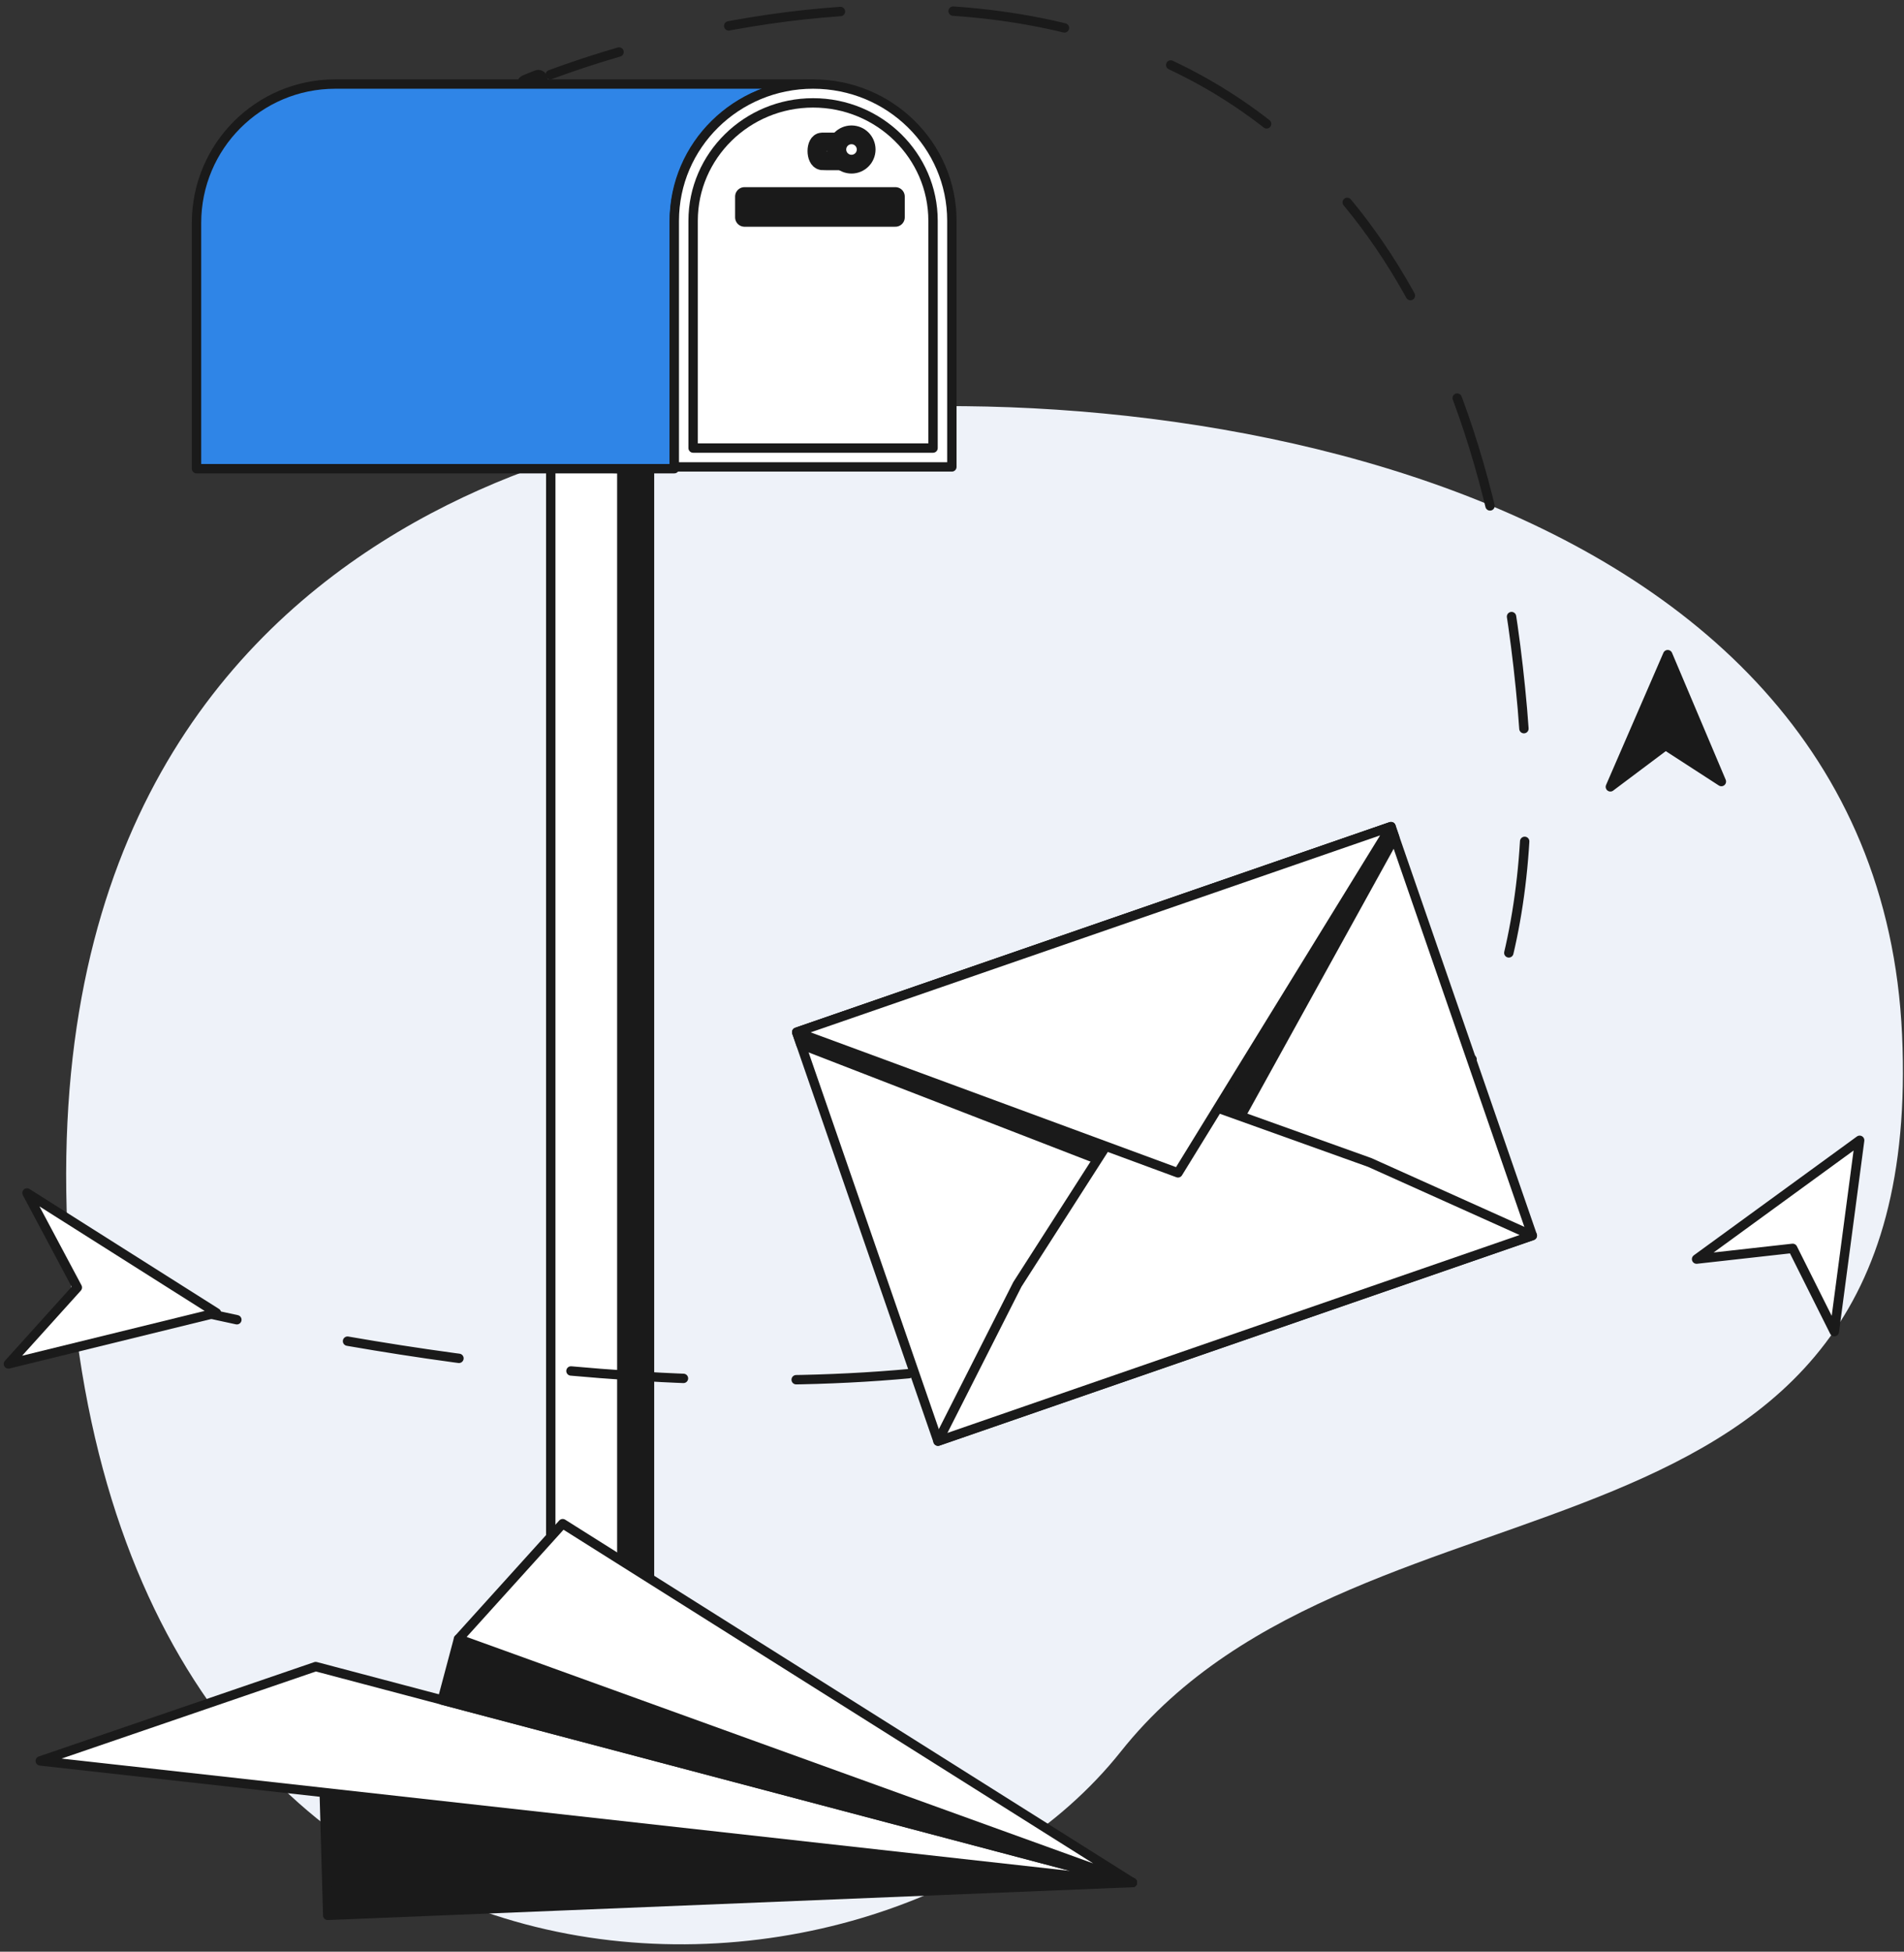 <svg width="203" height="208" viewBox="0 0 203 208" fill="none" xmlns="http://www.w3.org/2000/svg">
<rect x="0" y="0" width="203" height="208" fill="#333333" stroke="none"/>
<path d="M78.615 44.95C78.615 44.95 1.26 49.173 7.401 134.719C13.541 220.266 93.444 219.457 119.497 186.675C145.55 153.893 205.544 170.874 202.794 110.274C200.044 49.674 120.084 38.335 78.615 44.95Z" fill="#EEF2F9"/>
<path d="M66.279 49.714V191.976H69.249V49.959L66.279 49.714Z" fill="#1A1A1A" stroke="#1A1A1A" stroke-miterlimit="10" stroke-linecap="round" stroke-linejoin="round"/>
<path d="M58.721 49.714V191.976H66.297V49.959L58.721 49.714Z" fill="white" stroke="#1A1A1A" stroke-miterlimit="10" stroke-linecap="round" stroke-linejoin="round"/>
<path d="M180.886 134.189L198.272 121.527L195.574 141.919L191.132 133.044L180.886 134.189Z" fill="white" stroke="#1A1A1A" stroke-miterlimit="10" stroke-linecap="round" stroke-linejoin="round"/>
<path d="M171.694 83.858L177.807 69.77L183.529 83.295L177.58 79.444L171.694 83.858Z" fill="#1A1A1A" stroke="#1A1A1A" stroke-miterlimit="10" stroke-linecap="round" stroke-linejoin="round"/>
<path d="M9.581 136.851C9.581 136.851 10.035 136.987 10.898 137.223" stroke="#1A1A1A" stroke-width="2" stroke-linecap="round" stroke-linejoin="round"/>
<path d="M13.55 137.913C38.365 144.308 170.9 173.956 162.316 75.565C153.759 -22.462 74.017 2.263 58.666 7.958" stroke="#1A1A1A" stroke-linecap="round" stroke-linejoin="round" stroke-dasharray="12.02 12.02"/>
<path d="M57.386 8.449C56.559 8.776 56.114 8.967 56.114 8.967" stroke="#1A1A1A" stroke-width="2" stroke-linecap="round" stroke-linejoin="round"/>
<path d="M2.878 127.14L23.079 139.92L0.897 145.361L8.246 137.214L2.878 127.14Z" fill="white" stroke="#1A1A1A" stroke-miterlimit="10" stroke-linecap="round" stroke-linejoin="round"/>
<path d="M100.009 153.59L163.372 131.68L148.304 88.104L84.941 110.014L100.009 153.59Z" fill="white" stroke="#1A1A1A" stroke-miterlimit="10" stroke-linecap="round" stroke-linejoin="round"/>
<path d="M85.393 111.308L119.683 124.588L132.272 118.957L148.695 89.236L148.304 88.101L84.948 110.009L85.393 111.308Z" fill="#1A1A1A" stroke="#1A1A1A" stroke-miterlimit="10" stroke-linecap="round" stroke-linejoin="round"/>
<path d="M146.033 123.889L163.373 131.682L100.008 153.591L108.474 136.878L122.262 115.377L146.033 123.889Z" fill="white" stroke="#1A1A1A" stroke-miterlimit="10" stroke-linecap="round" stroke-linejoin="round"/>
<path d="M148.304 88.101L125.596 124.997L84.948 110.009L148.304 88.101Z" fill="white" stroke="#1A1A1A" stroke-miterlimit="10" stroke-linecap="round" stroke-linejoin="round"/>
<path d="M86.689 8.958C78.514 8.958 71.892 15.579 71.892 23.754V49.95H20.953V23.754C20.953 15.579 27.575 8.958 35.75 8.958H86.689Z" fill="#2F85E7" stroke="#1A1A1A" stroke-miterlimit="10" stroke-linecap="round" stroke-linejoin="round"/>
<path d="M101.485 23.527V49.76H71.892V23.527C71.892 15.479 78.514 8.958 86.689 8.958C94.864 8.958 101.485 15.479 101.485 23.527Z" fill="white" stroke="#1A1A1A" stroke-miterlimit="10" stroke-linecap="round" stroke-linejoin="round"/>
<path d="M73.899 47.752V23.527C73.899 16.596 79.64 10.965 86.689 10.965C93.746 10.965 99.478 16.606 99.478 23.527V47.752H73.899Z" fill="white" stroke="#1A1A1A" stroke-miterlimit="10" stroke-linecap="round" stroke-linejoin="round"/>
<path d="M95.463 20.947H79.376V23.164H95.463V20.947Z" fill="#1A1A1A" stroke="#1A1A1A" stroke-width="2" stroke-miterlimit="10" stroke-linecap="round" stroke-linejoin="round"/>
<path d="M87.643 15.134H90.622V17.133C90.622 17.133 87.761 17.151 87.643 17.133C86.907 17.015 86.925 15.134 87.643 15.134Z" fill="white" stroke="#1A1A1A" stroke-width="2" stroke-miterlimit="10" stroke-linecap="round" stroke-linejoin="round"/>
<path d="M90.785 17.496C91.648 17.496 92.348 16.796 92.348 15.933C92.348 15.071 91.648 14.371 90.785 14.371C89.923 14.371 89.223 15.071 89.223 15.933C89.223 16.796 89.923 17.496 90.785 17.496Z" fill="white" stroke="#1A1A1A" stroke-width="2" stroke-miterlimit="10" stroke-linecap="round" stroke-linejoin="round"/>
<path d="M34.232 179.215L34.941 204.13L120.733 200.633L34.232 179.215Z" fill="#1A1A1A" stroke="#1A1A1A" stroke-miterlimit="10" stroke-linecap="round" stroke-linejoin="round"/>
<path d="M33.66 177.616L120.733 200.633L4.294 187.671L33.66 177.616Z" fill="white" stroke="#1A1A1A" stroke-miterlimit="10" stroke-linecap="round" stroke-linejoin="round"/>
<path d="M48.884 174.673L120.733 200.633L47.149 181.186L48.884 174.673Z" fill="#1A1A1A" stroke="#1A1A1A" stroke-miterlimit="10" stroke-linecap="round" stroke-linejoin="round"/>
<path d="M59.993 162.384L48.884 174.674L120.733 200.634L59.993 162.384Z" fill="white" stroke="#1A1A1A" stroke-miterlimit="10" stroke-linecap="round" stroke-linejoin="round"/>
</svg>
